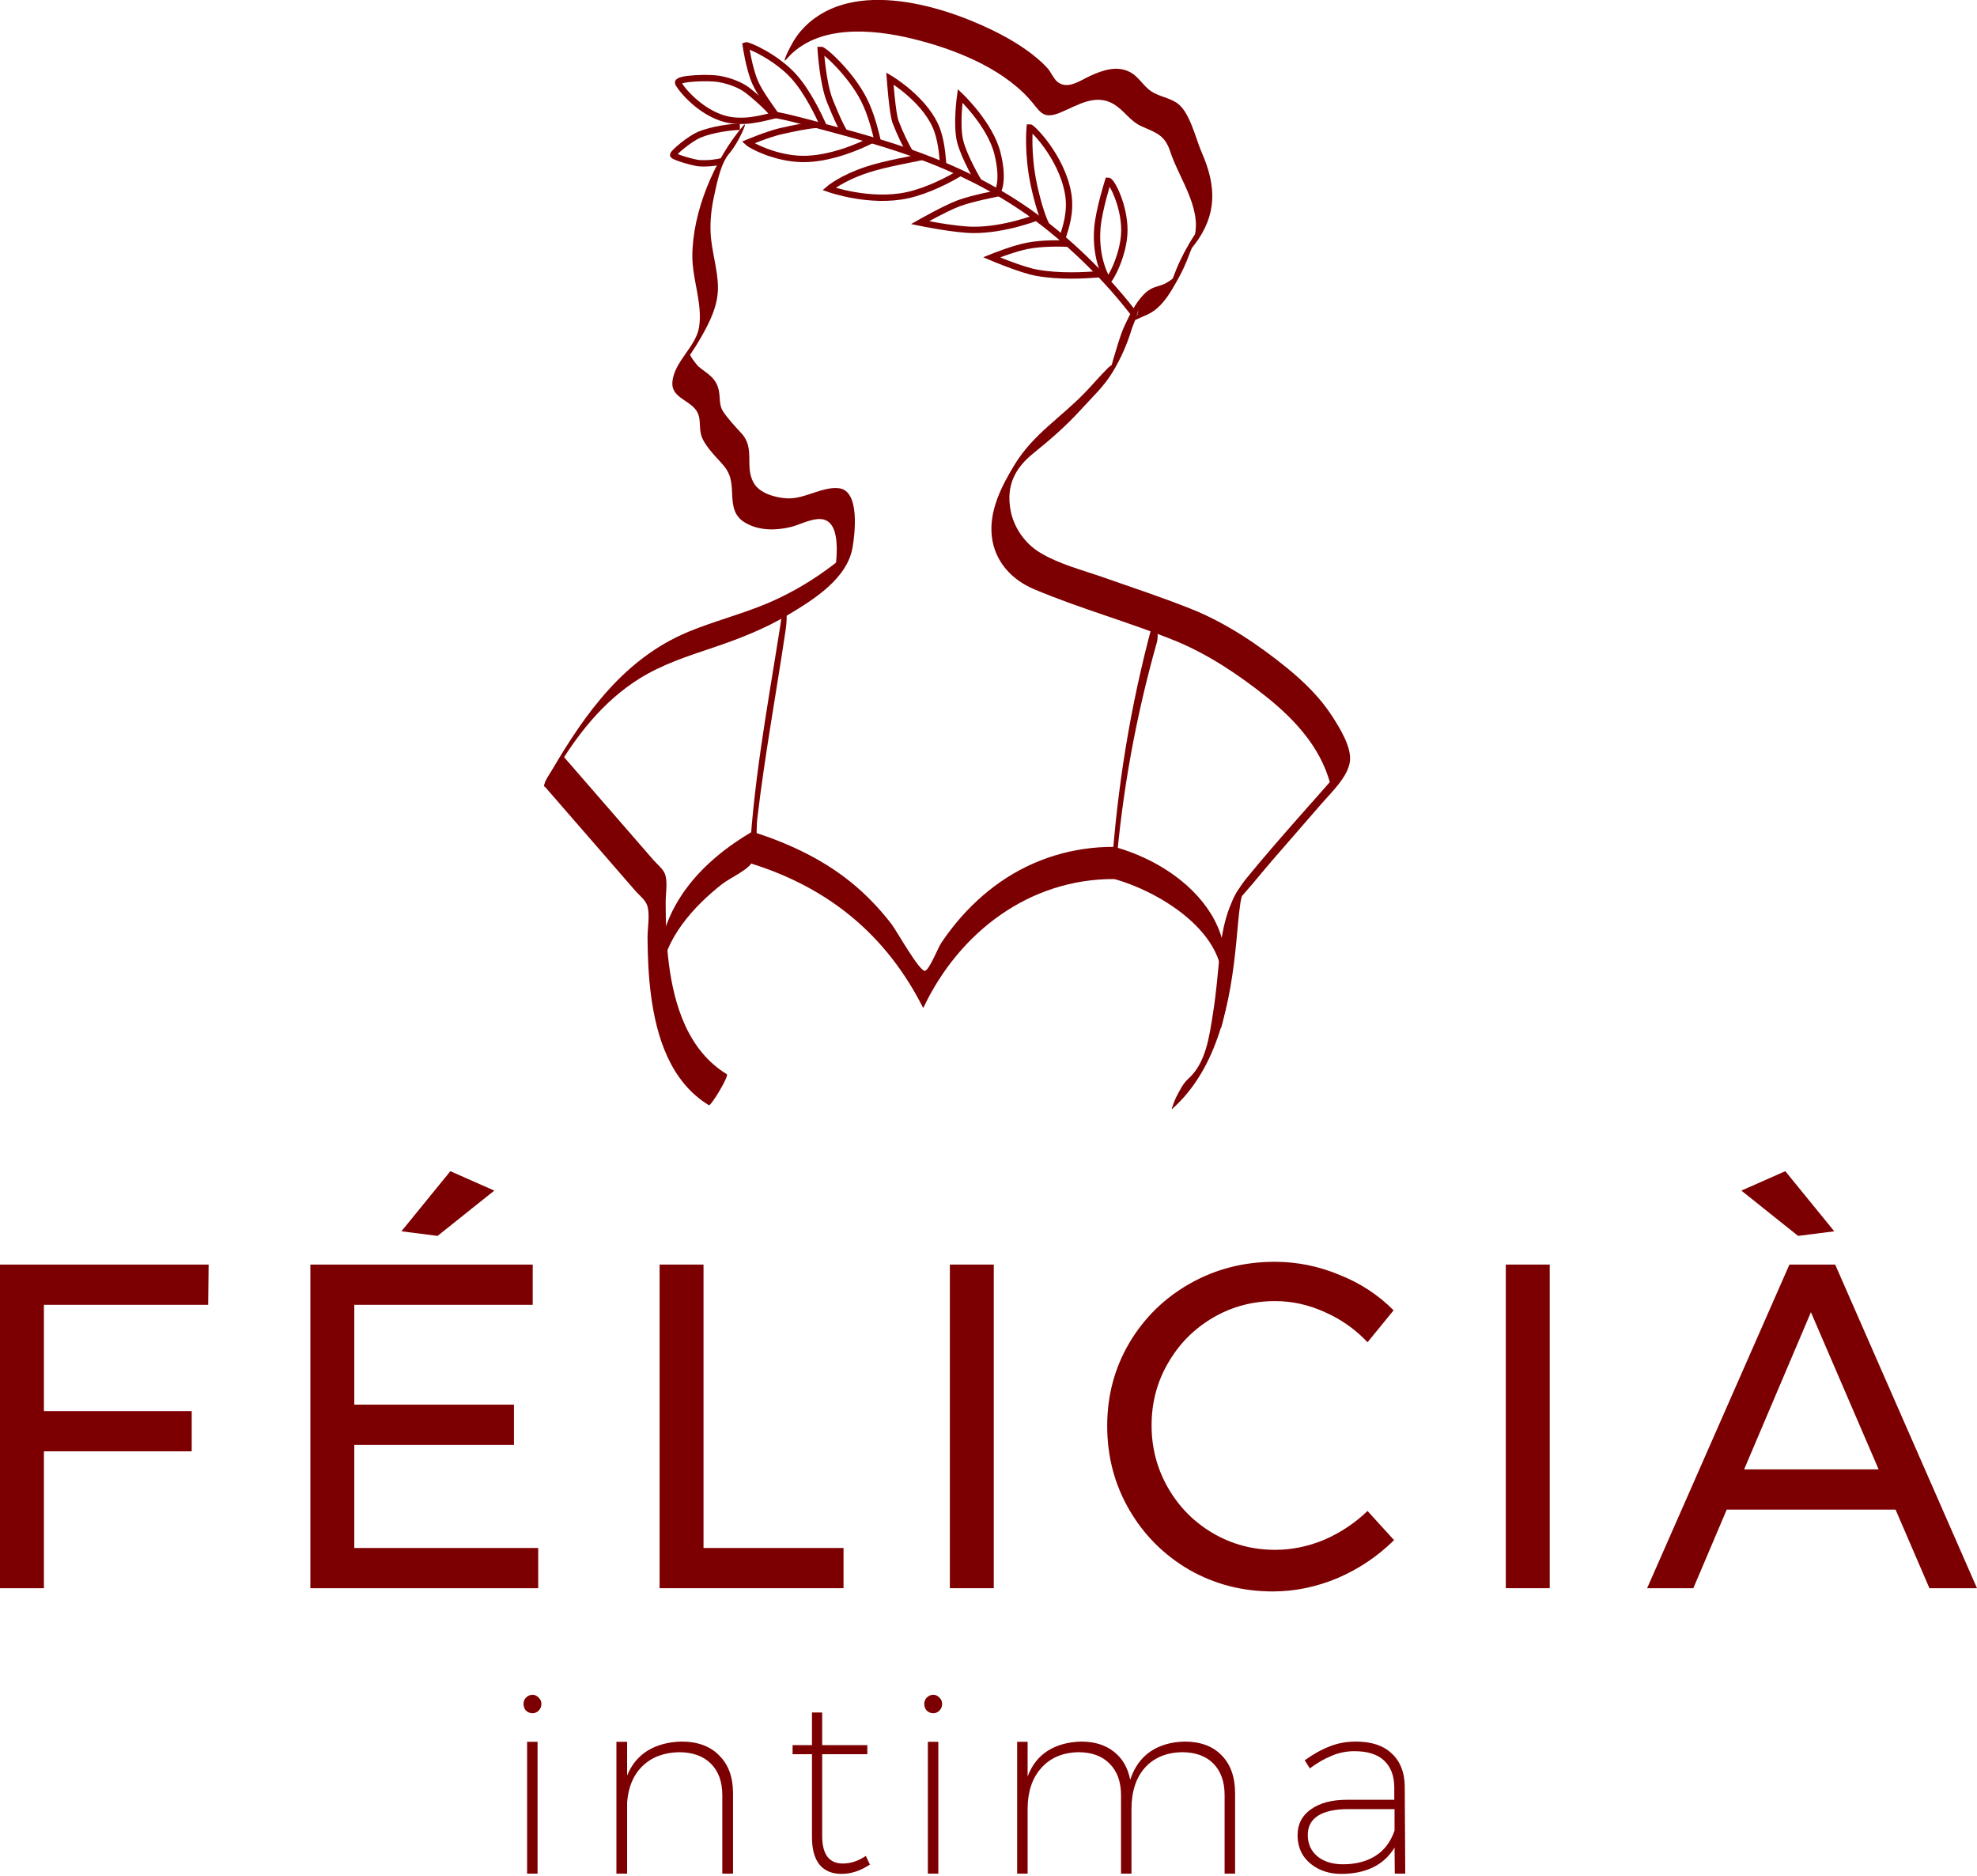<?xml version="1.0" encoding="UTF-8"?>
<svg xmlns="http://www.w3.org/2000/svg" width="467" height="443" viewBox="0 0 467 443" fill="none">
  <path d="M0 298.678H49.282L49.174 308.177H10.375V333.292H45.283V342.792H10.375V375.114H0V298.678Z" fill="#7C0002"></path>
  <path d="M73.313 298.678H125.837V308.177H83.688V331.763H121.406V341.263H83.688V365.614H127.134V375.114H73.313V298.678ZM106.384 276.62L116.759 281.206L103.358 291.907L94.82 290.816L106.384 276.62Z" fill="#7C0002"></path>
  <path d="M155.808 298.678H166.183V365.614H199.254V375.114H155.808V298.678Z" fill="#7C0002"></path>
  <path d="M224.372 298.678H234.747V375.114H224.372V298.678Z" fill="#7C0002"></path>
  <path d="M323.033 317.022C320.151 313.965 316.8 311.599 312.982 309.925C309.163 308.177 305.236 307.304 301.202 307.304C295.87 307.304 290.971 308.614 286.504 311.235C282.036 313.856 278.506 317.423 275.912 321.936C273.319 326.377 272.022 331.29 272.022 336.677C272.022 341.991 273.319 346.905 275.912 351.418C278.506 355.932 282.036 359.499 286.504 362.12C290.971 364.74 295.87 366.051 301.202 366.051C305.164 366.051 309.055 365.25 312.874 363.648C316.692 361.974 320.079 359.717 323.033 356.878L329.301 363.757C325.482 367.543 321.051 370.528 316.008 372.711C310.964 374.823 305.849 375.878 300.661 375.878C293.456 375.878 286.864 374.167 280.884 370.746C274.904 367.252 270.184 362.52 266.726 356.551C263.268 350.581 261.538 343.993 261.538 336.786C261.538 329.652 263.268 323.137 266.726 317.241C270.256 311.271 275.048 306.576 281.1 303.154C287.152 299.733 293.817 298.022 301.094 298.022C306.353 298.022 311.433 299.041 316.332 301.08C321.303 303.045 325.59 305.848 329.193 309.488L323.033 317.022Z" fill="#7C0002"></path>
  <path d="M355.695 298.678H366.07V375.114H355.695V298.678Z" fill="#7C0002"></path>
  <path d="M455.76 375.114L447.763 356.551H407.883L399.994 375.114H389.079L422.69 298.678H433.497L467 375.114H455.76ZM411.99 347.051H443.764L427.769 309.925L411.99 347.051ZM421.717 276.62L433.281 290.816L424.743 291.907L411.342 281.206L421.717 276.62Z" fill="#7C0002"></path>
  <path d="M124.509 411.4H126.981V442.533H124.509V411.4ZM125.775 400.286C126.338 400.286 126.82 400.505 127.222 400.943C127.664 401.341 127.885 401.839 127.885 402.437C127.885 403.074 127.664 403.612 127.222 404.05C126.82 404.449 126.338 404.648 125.775 404.648C125.213 404.648 124.71 404.449 124.268 404.05C123.866 403.612 123.665 403.074 123.665 402.437C123.665 401.839 123.866 401.341 124.268 400.943C124.71 400.505 125.213 400.286 125.775 400.286Z" fill="#7C0002"></path>
  <path d="M160.976 411.34C164.794 411.34 167.767 412.436 169.897 414.627C172.067 416.778 173.152 419.746 173.152 423.53V442.533H170.62V424.009C170.62 420.822 169.716 418.332 167.908 416.539C166.1 414.746 163.588 413.85 160.373 413.85C156.797 413.93 153.924 415.025 151.754 417.137C149.624 419.208 148.419 422.057 148.137 425.682V442.533H145.606V411.4H148.137V419.348C149.182 416.798 150.79 414.846 152.96 413.492C155.17 412.137 157.842 411.42 160.976 411.34Z" fill="#7C0002"></path>
  <path d="M205.486 440.381C203.276 441.855 201.046 442.592 198.796 442.592C196.545 442.592 194.817 441.875 193.612 440.441C192.406 438.967 191.804 436.796 191.804 433.928V414.328H187.223V412.177H191.804V404.469H194.215V412.177H204.883V414.328H194.215V433.629C194.215 437.971 195.842 440.142 199.097 440.142C200.945 440.142 202.754 439.545 204.522 438.35L205.486 440.381Z" fill="#7C0002"></path>
  <path d="M219.173 411.4H221.644V442.533H219.173V411.4ZM220.439 400.286C221.001 400.286 221.484 400.505 221.885 400.943C222.327 401.341 222.548 401.839 222.548 402.437C222.548 403.074 222.327 403.612 221.885 404.05C221.484 404.449 221.001 404.648 220.439 404.648C219.876 404.648 219.374 404.449 218.932 404.05C218.53 403.612 218.329 403.074 218.329 402.437C218.329 401.839 218.53 401.341 218.932 400.943C219.374 400.505 219.876 400.286 220.439 400.286Z" fill="#7C0002"></path>
  <path d="M279.81 411.34C283.548 411.34 286.461 412.416 288.55 414.567C290.68 416.718 291.745 419.706 291.745 423.53V442.533H289.274V424.009C289.274 420.822 288.39 418.332 286.622 416.539C284.853 414.746 282.382 413.85 279.208 413.85C275.471 413.93 272.537 415.165 270.407 417.555C268.318 419.945 267.273 423.192 267.273 427.295V442.533H264.802V424.009C264.802 420.822 263.898 418.332 262.089 416.539C260.321 414.746 257.87 413.85 254.736 413.85C250.999 413.93 248.065 415.185 245.935 417.615C243.806 420.005 242.741 423.232 242.741 427.295V442.533H240.269V411.4H242.741V419.587C243.745 416.918 245.313 414.906 247.442 413.551C249.612 412.157 252.264 411.42 255.399 411.34C258.533 411.34 261.105 412.137 263.114 413.731C265.123 415.284 266.409 417.495 266.972 420.363C267.936 417.455 269.503 415.244 271.673 413.731C273.883 412.217 276.596 411.42 279.81 411.34Z" fill="#7C0002"></path>
  <path d="M329.473 442.533L329.413 436.378C328.127 438.489 326.399 440.063 324.229 441.098C322.099 442.094 319.648 442.592 316.875 442.592C314.826 442.592 313.018 442.194 311.45 441.397C309.883 440.601 308.658 439.525 307.774 438.17C306.93 436.776 306.508 435.203 306.508 433.45C306.508 430.86 307.553 428.829 309.642 427.355C311.732 425.841 314.585 425.084 318.201 425.084H329.352V422.037C329.312 419.368 328.509 417.296 326.941 415.822C325.374 414.348 323.044 413.611 319.949 413.611C318.061 413.611 316.273 413.97 314.585 414.687C312.897 415.364 311.169 416.36 309.401 417.674L308.196 415.762C310.245 414.288 312.214 413.193 314.103 412.476C315.991 411.719 318.061 411.34 320.311 411.34C323.968 411.34 326.781 412.277 328.75 414.149C330.759 416.021 331.784 418.591 331.824 421.857L331.944 442.533H329.473ZM317.237 440.322C320.251 440.322 322.802 439.664 324.892 438.35C326.982 437.035 328.488 435.043 329.413 432.374V427.295H318.442C315.348 427.295 312.977 427.813 311.33 428.849C309.723 429.884 308.919 431.398 308.919 433.39C308.919 435.462 309.662 437.135 311.149 438.41C312.676 439.684 314.705 440.322 317.237 440.322Z" fill="#7C0002"></path>
  <g clip-path="url(#clip0_2223_747)">
    <path d="M175.525 29.751C168.747 37.677 163.569 50.036 163.541 60.46C163.531 66.029 165.97 71.626 165.151 77.167C164.445 81.947 159.154 85.394 158.824 90.352C158.608 93.677 162.354 94.409 164.153 96.532C165.781 98.448 165.038 100.326 165.584 102.598C166.13 104.871 168.794 107.585 170.376 109.313C172.71 111.858 172.805 113.558 172.965 117.061C173.087 119.812 173.539 122.038 176.1 123.503C179.366 125.372 183.255 125.325 186.804 124.47C189.054 123.926 192.754 121.822 195.079 122.883C199.052 124.705 197.31 133.805 197.075 136.932C198.44 134.575 199.796 132.227 201.161 129.87C194.882 135.327 187.981 139.797 180.251 142.915C174.443 145.262 168.342 146.84 162.552 149.244C147.583 155.471 138.3 168.365 130.355 181.935C130.157 182.264 128.18 185.56 128.604 185.804C129.027 186.048 131.023 182.47 131.089 182.357C136.126 173.746 142.443 165.651 151.01 160.298C156.395 156.936 162.402 154.982 168.389 152.973C174.377 150.963 180.609 148.559 186.211 145.197C192.189 141.609 200.191 136.669 201.415 129.175C201.924 126.095 203.176 115.953 198.214 115.323C194.223 114.826 190.043 117.962 185.825 117.699C183.151 117.53 179.498 116.563 178.067 114.103C175.789 110.177 178.463 105.96 175.158 102.364C173.737 100.814 172.127 99.105 170.931 97.368C169.735 95.63 170.216 94.184 169.783 92.174C169.133 89.15 167.128 88.343 164.953 86.54C164.689 86.323 162.279 83.318 163.117 83.384C162.769 83.356 161.206 86.408 163.07 83.713C163.936 82.454 164.746 81.158 165.499 79.844C167.58 76.219 169.566 72.331 169.594 68.058C169.622 63.785 168.05 59.333 167.853 54.919C167.73 52.055 168.041 49.228 168.653 46.43C169.302 43.472 170.187 38.673 172.24 36.278C173.464 34.841 174.462 33.047 175.271 31.348C175.45 30.972 176.57 28.53 175.525 29.742V29.751Z" fill="#7C0002"></path>
    <path d="M276.825 261.976C287.859 252.199 290.693 236.347 292.039 222.486C292.34 219.377 292.557 216.259 293.018 213.17C293.169 212.156 293.611 210.944 293.649 209.93C293.753 206.671 289.064 216.109 291.38 213.752C294.59 210.493 297.443 206.774 300.437 203.318L312.139 189.852C314.511 187.128 318.522 183.362 318.889 179.69C319.228 176.366 316.451 171.924 314.737 169.247C311.913 164.834 308.091 161.086 304.043 157.79C297.377 152.353 289.704 147.197 281.693 143.957C274.886 141.205 267.881 138.923 260.962 136.482C255.925 134.697 250.06 133.251 245.484 130.406C242.029 128.264 239.45 124.527 238.715 120.535C237.652 114.76 239.666 110.637 244.1 107.059C248.092 103.838 251.802 100.626 255.257 96.823C258.072 93.714 260.783 91.32 262.939 87.685C264.841 84.492 266.281 81.215 267.354 77.656C267.703 76.5 269.039 73.965 268.776 72.988C269.435 75.467 265.189 76.81 269.736 74.876C270.734 74.453 271.704 74.031 272.598 73.392C275.018 71.636 276.609 68.865 278.04 66.311C278.896 64.79 279.668 63.249 280.327 61.634C280.619 60.939 280.873 60.225 281.137 59.512C281.683 58.375 281.608 58.282 280.93 59.23C281.382 58.779 281.796 58.291 282.173 57.774C287.548 50.693 287.341 43.951 283.886 36.053C282.361 32.569 281.062 26.286 277.88 24.229C276.044 23.046 273.737 22.773 271.911 21.553C270.084 20.332 269.011 18.125 266.94 17.036C263.843 15.411 260.51 16.566 257.554 17.909C255.134 19.008 252.122 21.318 249.712 19.271C248.864 18.547 248.243 17.026 247.49 16.172C246.464 15.017 245.287 13.983 244.072 13.025C241.069 10.65 237.699 8.715 234.253 7.043C221.449 0.845 200.003 -5.297 189.082 7.419C187.849 8.856 186.86 10.65 186.051 12.349C185.872 12.725 184.752 15.167 185.797 13.955C192.933 5.653 206.047 6.827 215.603 9.166C225.159 11.504 236.221 15.805 243.008 23.224C245.71 26.183 246.087 28.408 250.493 26.577C254.551 24.887 258.778 21.994 263.118 24.624C265.697 26.183 266.893 28.634 269.783 29.892C273.37 31.451 275.187 32.005 276.449 35.855C278.633 42.514 284.724 50.186 281.636 57.474L285.035 51.764C282.926 54.102 281.25 56.788 279.772 59.559C279.104 60.827 278.482 62.113 277.936 63.437C277.635 64.16 277.371 64.883 277.089 65.616L276.75 66.527C276.129 68.039 276.147 68.067 276.788 66.621L277.287 65.56C276.741 66.048 276.147 66.461 275.507 66.828C274.387 67.475 272.965 67.626 271.873 68.236C271.167 68.631 270.64 69.062 270.075 69.654C268.183 71.636 266.789 74.453 265.65 76.914C264.511 79.374 263.843 82.107 263.005 84.755C262.826 85.319 262.647 86.295 262.336 86.755C263.099 85.629 261.866 86.774 261.724 86.915C259.907 88.699 258.241 90.681 256.452 92.55C250.709 98.57 244.044 102.523 239.638 109.792C236.569 114.854 233.575 120.658 234.291 126.762C234.987 132.622 238.97 136.923 244.232 139.149C255.078 143.741 266.507 146.868 277.428 151.273C285.223 154.419 292.679 159.415 299.213 164.636C306.406 170.393 312.798 177.54 314.606 186.809L318.371 179.878C310.426 189.025 302.188 197.984 294.515 207.347C290.26 212.541 288.81 218.335 288.141 225.078C287.671 229.877 287.275 234.685 286.513 239.446C285.656 244.78 284.875 251.072 280.695 254.782C279.452 255.881 278.595 257.693 277.833 259.139C277.569 259.628 276.628 262.107 276.806 261.957L276.825 261.976Z" fill="#7C0002"></path>
    <path d="M171.684 253.711C162.59 248.18 159.257 237.549 157.986 227.548C157.374 222.721 157.242 217.847 157.242 212.982C157.242 211.029 157.779 208.202 157.045 206.352C156.583 205.178 155.115 204.013 154.296 203.065C151.471 199.806 148.647 196.557 145.813 193.298C141.52 188.358 137.237 183.419 132.944 178.488C133.132 178.704 127.737 184.686 128.707 185.804C133 190.744 137.284 195.683 141.577 200.614L150.059 210.381C150.888 211.339 152.347 212.475 152.808 213.668C153.618 215.762 152.949 219.161 152.959 221.378C152.987 225.885 153.175 230.393 153.75 234.873C155.039 244.874 158.353 255.505 167.448 261.036C167.918 261.328 172.287 254.087 171.684 253.721V253.711Z" fill="#7C0002"></path>
    <path d="M267.58 73.73C259.098 62.761 249.156 54.384 242.933 50.036C226.345 38.447 209.446 33.921 193.931 29.77C186.936 27.901 186.013 27.666 181.88 26.887" stroke="#7C0002" stroke-width="1.5" stroke-miterlimit="10"></path>
    <path d="M261.762 42.683C262.609 42.683 265.622 48.637 265.594 54.403C265.575 60.01 262.233 66.217 261.687 66.217C261.687 66.217 258.571 61.512 259.22 53.811C259.578 49.548 261.762 42.683 261.762 42.683Z" stroke="#7C0002" stroke-width="1.5" stroke-miterlimit="10"></path>
    <path d="M259.55 64.771C256.255 65.052 250.286 65.4 244.816 64.404C241.257 63.757 234.206 60.779 234.206 60.779C234.206 60.779 239.158 58.77 242.519 58.094C246.162 57.371 250.286 57.474 252.357 57.558" stroke="#7C0002" stroke-width="1.5" stroke-miterlimit="10"></path>
    <path d="M250.954 56.244C251.67 53.971 253.091 50.13 252.301 45.66C250.747 36.945 243.733 30.014 243.234 30.061C243.234 30.061 242.641 36.175 244.176 43.472C245.004 47.378 246.096 51.032 247.141 53.135" stroke="#7C0002" stroke-width="1.5" stroke-miterlimit="10"></path>
    <path d="M235.609 45.359C235.609 45.359 237.313 43.058 235.609 36.203C233.905 29.347 226.806 22.642 226.806 22.642C226.806 22.642 225.836 29.498 226.806 33.367C227.776 37.236 231.193 42.936 231.193 42.936" stroke="#7C0002" stroke-width="1.5" stroke-miterlimit="10"></path>
    <path d="M236.032 45.603C236.032 45.603 229.583 46.824 226.373 48.045C223.163 49.266 217.316 52.59 217.316 52.59C217.316 52.59 225.516 54.281 229.941 54.3C237.266 54.347 244.835 51.388 244.835 51.388" stroke="#7C0002" stroke-width="1.5" stroke-miterlimit="10"></path>
    <path d="M222.814 39.011C222.598 36.879 222.438 32.878 220.894 29.563C217.872 23.074 210.208 18.538 210.208 18.538C210.208 18.538 210.801 26.878 211.555 28.822C212.609 31.564 214.049 34.569 214.981 36.006" stroke="#7C0002" stroke-width="1.5" stroke-miterlimit="10"></path>
    <path d="M226.853 40.805C224.396 42.316 219.18 45.059 214.332 46.111C205.388 48.045 195.804 44.617 195.804 44.617C195.804 44.617 198.713 42.1 204.842 40.072C209.05 38.682 215.415 37.602 217.881 37.048" stroke="#7C0002" stroke-width="1.5" stroke-miterlimit="10"></path>
    <path d="M207.365 33.517C206.838 31.282 205.831 26.971 204.023 23.45C200.841 17.261 194.59 11.683 193.865 11.748C193.865 11.748 194.345 19.656 196.03 23.816C197.169 26.643 198.478 29.732 199.476 31.244" stroke="#7C0002" stroke-width="1.5" stroke-miterlimit="10"></path>
    <path d="M194.59 29.939C193.469 27.366 190.805 21.722 187.51 18.059C183.386 13.476 176.683 10.518 176.156 10.715C176.156 10.715 176.938 16.2 178.397 19.505C179.564 22.144 182.36 25.826 183.255 27.178" stroke="#7C0002" stroke-width="1.5" stroke-miterlimit="10"></path>
    <path d="M192.942 29.498C191.172 29.526 187.529 30.287 184.45 30.981C181.428 31.667 176.683 33.667 176.683 33.667C177.662 34.55 183.349 37.433 189.459 37.546C195.898 37.668 203.025 34.588 205.906 33.094" stroke="#7C0002" stroke-width="1.5" stroke-miterlimit="10"></path>
    <path d="M183.255 27.178C180.609 27.723 175.441 29.526 170.479 27.854C164.397 25.807 160.17 20.041 160.17 19.505C160.17 18.425 167.551 18.238 169.848 18.641C172.786 19.158 175.064 20.266 176.156 21.036C177.992 22.323 182.05 26.014 182.596 27.018" stroke="#7C0002" stroke-width="1.5" stroke-miterlimit="10"></path>
    <path d="M174.763 29.939C172.852 29.967 168.286 30.512 165.141 31.836C163.051 32.719 159.012 36.006 159.012 36.607C159.012 37.048 163.927 38.466 165.141 38.541C167.438 38.692 169.321 38.372 170.517 38.09" stroke="#7C0002" stroke-width="1.5" stroke-miterlimit="10"></path>
    <path d="M185.166 142.229C182.389 160.889 178.679 179.474 177.305 198.313L177.662 196.425C165.414 203.647 155.915 214.1 155.444 228.806C155.369 231.248 156.084 236.169 156.254 230.825C156.536 221.979 164.021 213.94 170.564 208.812C172.607 207.216 176.956 205.469 177.917 203.215C179.018 200.642 178.557 196.172 178.886 193.354C180.647 178.432 183.368 163.65 185.58 148.793C185.834 147.103 185.919 145.291 185.731 143.591C185.693 143.243 185.373 140.783 185.156 142.229H185.166Z" fill="#7C0002"></path>
    <path d="M273.078 144.342C267.721 163.303 264.417 182.245 262.835 201.891C262.788 202.52 262.374 207.385 263.193 207.61C274.679 210.794 292.161 221.697 288.113 235.849C287.501 237.972 288.688 241.963 288.339 243.184C290.825 234.497 290.947 223.791 286.07 215.874C281.194 207.958 272.193 202.492 263.193 200.003L263.551 205.723C265.029 187.269 268.258 169.473 273.285 151.667C273.888 149.545 272.711 145.563 273.059 144.333L273.078 144.342Z" fill="#7C0002"></path>
    <path d="M177.662 204.032C195.814 209.751 209.333 220.861 217.966 237.869C218.041 238.047 218.116 238.047 218.192 237.869C226.608 220.194 243.14 207.544 263.202 207.62C263.805 207.62 263.843 200.013 263.202 200.013C253.534 199.975 244.251 202.783 236.305 208.305C232.483 210.963 229.047 214.165 226.062 217.734C224.725 219.34 223.473 221.011 222.315 222.749C221.581 223.848 219.623 228.853 218.559 229.285C217.326 229.783 211.771 219.781 210.604 218.279C208.128 215.067 205.369 212.09 202.291 209.441C195.136 203.281 186.616 199.252 177.662 196.425C177.794 196.463 176.401 203.638 177.662 204.032Z" fill="#7C0002"></path>
  </g>
  <defs>
    <clipPath id="clip0_2223_747">
      <rect width="190.38" height="261.976" fill="white" transform="translate(128.547)"></rect>
    </clipPath>
  </defs>
</svg>
